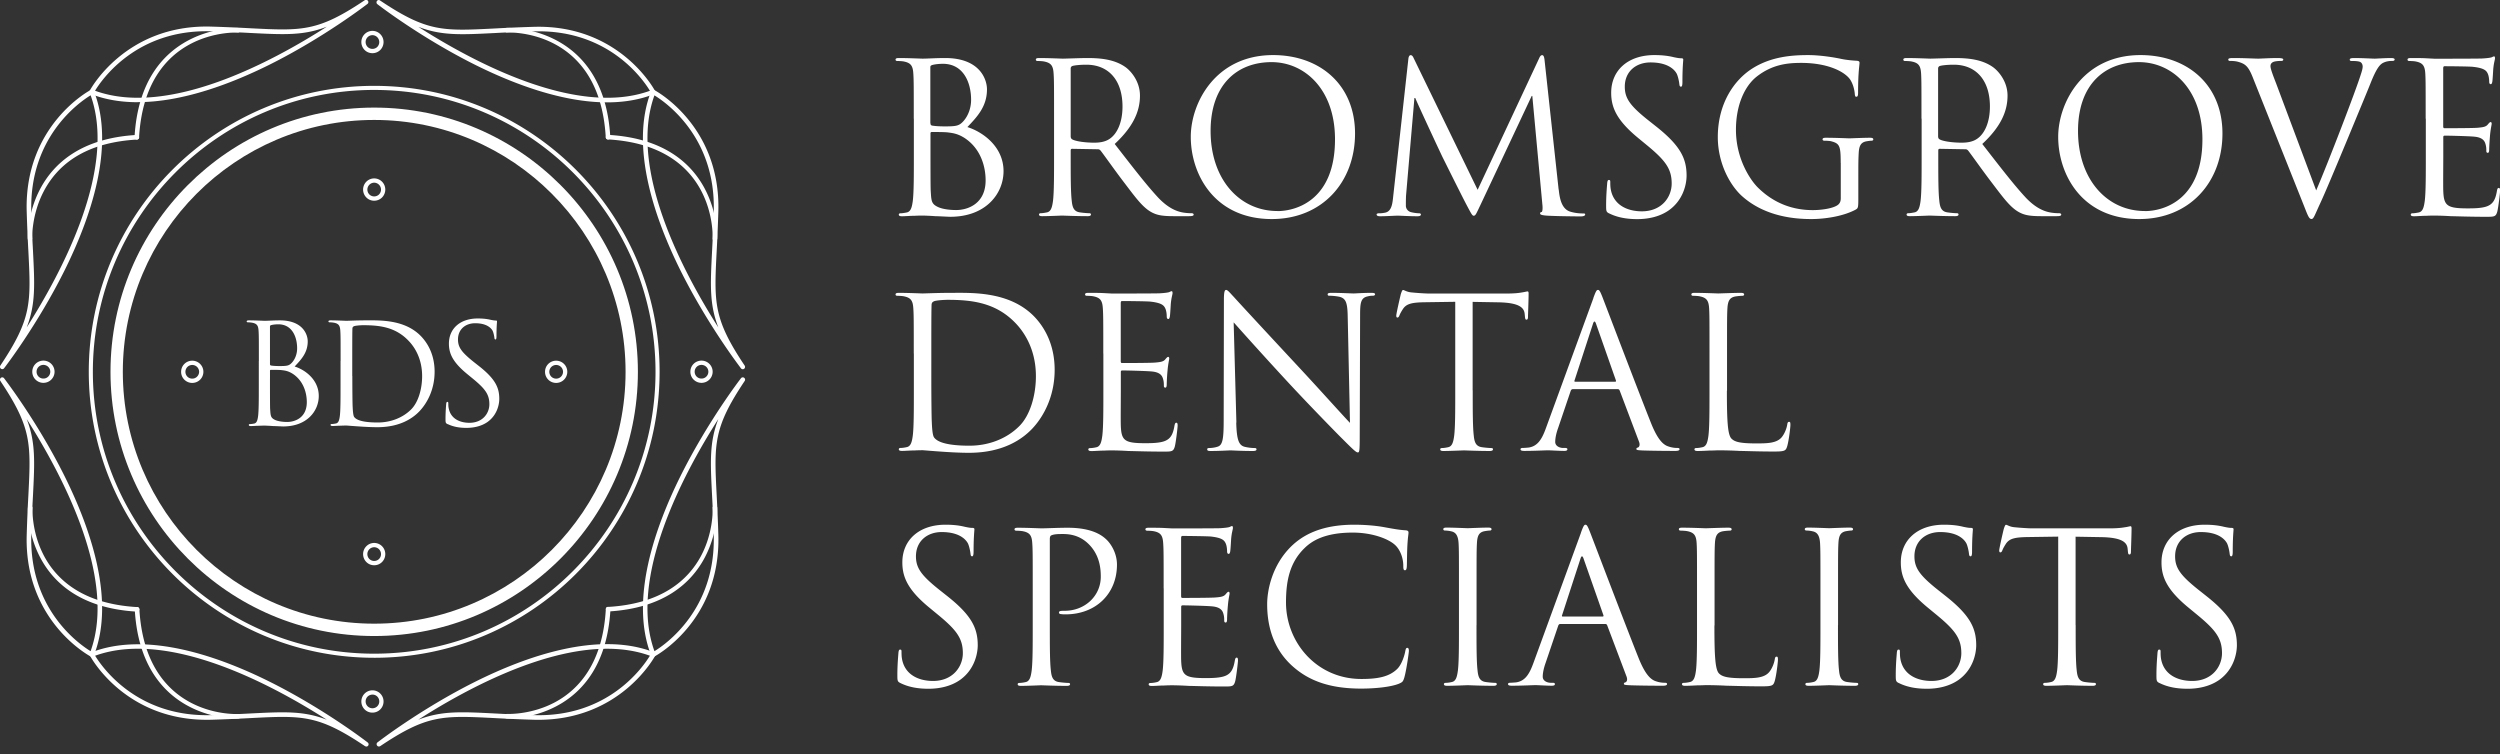 <?xml version="1.0" encoding="UTF-8"?>
<svg xmlns="http://www.w3.org/2000/svg" width="315" height="95" viewBox="0 0 315 95" fill="none">
  <rect x="0" y="0" width="315" height="95" fill="#333333" stroke="none"/>
  <g clip-path="url(#tbrnwmc2fa)" fill="#fff">
    <path d="M46.929 4.43a.859.859 0 0 0-.61.258.871.871 0 0 0 0 1.222.867.867 0 0 0 1.22 0 .871.871 0 0 0-.61-1.48zm0 2.272c-.363 0-.725-.134-.991-.41a1.414 1.414 0 0 1 0-1.986 1.39 1.39 0 0 1 1.982 0 1.414 1.414 0 0 1 0 1.986c-.277.276-.63.41-.991.41zM46.929 87.52a.89.89 0 0 0-.61.248.871.871 0 0 0 0 1.222.867.867 0 0 0 1.22 0 .871.871 0 0 0 0-1.222.848.848 0 0 0-.61-.249zm0 2.272c-.363 0-.725-.134-.991-.411a1.414 1.414 0 0 1 0-1.986 1.39 1.39 0 0 1 1.982 0 1.414 1.414 0 0 1 0 1.986c-.277.277-.63.41-.991.41zM89.255 46.839a.867.867 0 0 0-1.477-.611.871.871 0 0 0 0 1.222.867.867 0 0 0 1.477-.611zm-2.268 0c0-.363.134-.716.41-.993a1.407 1.407 0 0 1 1.982 0 1.396 1.396 0 0 1 0 1.986 1.407 1.407 0 0 1-1.982 0 1.388 1.388 0 0 1-.41-.993zM6.336 46.839a.867.867 0 0 0-1.477-.611.871.871 0 0 0 0 1.222.867.867 0 0 0 1.477-.611zm-2.268 0c0-.363.134-.716.41-.993a1.407 1.407 0 0 1 1.982 0 1.396 1.396 0 0 1 0 1.986 1.407 1.407 0 0 1-1.982 0 1.388 1.388 0 0 1-.41-.993zM47.148 14.588c-17.752 0-32.198 14.474-32.198 32.26 0 17.787 14.446 32.26 32.198 32.26 17.752 0 32.197-14.473 32.197-32.26 0-17.786-14.445-32.26-32.197-32.26zm0 65.026c-18.038 0-32.713-14.703-32.713-32.775 0-18.073 14.684-32.766 32.713-32.766 18.028 0 32.712 14.702 32.712 32.766 0 18.063-14.675 32.775-32.712 32.775z"></path>
    <path d="M47.148 15.113c-17.466 0-31.673 14.235-31.673 31.735s14.207 31.735 31.673 31.735c17.467 0 31.674-14.235 31.674-31.735S64.615 15.113 47.148 15.113zm0 65.026c-18.323 0-33.226-14.932-33.226-33.29 0-18.36 14.912-33.292 33.227-33.292 18.314 0 33.226 14.932 33.226 33.291 0 18.36-14.903 33.291-33.227 33.291z"></path>
    <path d="M47.148 11.332c-19.544 0-35.447 15.935-35.447 35.516 0 19.582 15.904 35.516 35.447 35.516 19.543 0 35.447-15.934 35.447-35.516 0-19.581-15.894-35.515-35.447-35.515zm0 71.547c-19.83 0-35.962-16.163-35.962-36.03 0-19.869 16.133-36.032 35.962-36.032 19.83 0 35.961 16.163 35.961 36.031S66.977 82.88 47.148 82.88zM11.415 12.01c-1.42.87-7.727 5.251-7.47 14.608.057 1.919.133 3.542.21 4.964.219 4.335.342 6.75-.791 9.672C7.794 34.303 14.76 21.243 11.415 12M.285 46.514a.307.307 0 0 1-.17-.057.29.29 0 0 1-.067-.401c3.954-5.92 3.859-7.896 3.525-14.445a207.813 207.813 0 0 1-.21-4.974C3.06 15.762 11.35 11.37 11.435 11.332a.296.296 0 0 1 .239-.009.272.272 0 0 1 .162.162c2.744 7.008-.496 16.135-3.688 22.56C4.697 40.977.562 46.342.515 46.4a.284.284 0 0 1-.23.115z"></path>
    <path d="M11.988 11.438c9.223 3.35 22.258-3.628 29.195-8.077-2.915 1.136-5.336 1.012-9.662.792-1.42-.076-3.04-.153-4.955-.21-9.347-.267-13.721 6.063-14.588 7.485m5.384 1.451c-2.059 0-4.06-.305-5.908-1.03a.288.288 0 0 1-.162-.173.298.298 0 0 1 .01-.238c.037-.086 4.459-8.373 15.274-8.087 1.925.057 3.545.134 4.964.21 6.537.334 8.51.43 14.417-3.532a.297.297 0 0 1 .4.066.289.289 0 0 1-.057.401c-.057.039-5.412 4.192-12.33 7.648-4.716 2.348-10.9 4.726-16.618 4.726M3.783 30.36a.285.285 0 0 1-.286-.277c0-.124-.39-12.277 13.731-13.08.143-.018.295.115.305.277a.296.296 0 0 1-.276.306c-5.699.325-9.653 2.52-11.75 6.53-1.562 2.989-1.448 5.91-1.448 5.939a.296.296 0 0 1-.276.305z"></path>
    <path d="M17.247 17.586h-.02c-.162 0-.276-.143-.276-.306.8-14.158 12.921-13.767 13.055-13.757.162 0 .285.143.276.305 0 .163-.153.277-.305.277-.477-.028-11.682-.353-12.454 13.214 0 .152-.133.267-.286.267M90.513 52.796c-4.44 6.95-11.396 20.011-8.052 29.253 1.42-.87 7.728-5.251 7.47-14.617a204.474 204.474 0 0 0-.209-4.965c-.22-4.334-.343-6.75.79-9.67zm-8.204 29.96s-.067 0-.105-.02a.272.272 0 0 1-.162-.162c-2.735-7.008.495-16.135 3.688-22.56 3.449-6.931 7.584-12.297 7.632-12.354a.286.286 0 0 1 .4-.058.29.29 0 0 1 .067.401c-3.954 5.92-3.86 7.896-3.526 14.445.076 1.432.153 3.055.21 4.974.305 10.875-7.985 15.266-8.07 15.305a.304.304 0 0 1-.134.028z"></path>
    <path d="M76.496 81.743c-8.404 0-18.142 5.318-23.802 8.946 2.915-1.136 5.335-1.012 9.652-.792 1.42.076 3.04.152 4.955.21 9.348.276 13.721-6.063 14.588-7.486-1.686-.61-3.506-.878-5.383-.878M47.748 94.06a.274.274 0 0 1-.238-.124.289.289 0 0 1 .057-.401c.057-.038 5.412-4.191 12.33-7.647 6.413-3.199 15.532-6.435 22.517-3.695a.289.289 0 0 1 .162.172.344.344 0 0 1-.01.238c-.048.086-4.44 8.364-15.275 8.087a202.408 202.408 0 0 1-4.964-.21c-6.537-.334-8.51-.43-14.417 3.532a.32.32 0 0 1-.162.048zM76.62 77.046a.283.283 0 0 1-.285-.267.288.288 0 0 1 .266-.306c13.55-.773 13.217-12 13.188-12.478 0-.162.114-.296.276-.306.143-.019.296.115.305.277 0 .124.391 12.278-13.73 13.08h-.02z"></path>
    <path d="M63.995 90.536h-.133a.284.284 0 0 1-.276-.305c0-.163.133-.277.304-.277.477.019 11.683.353 12.445-13.213 0-.163.152-.296.305-.268.162 0 .286.143.276.306-.753 13.337-11.568 13.757-12.911 13.757M52.694 3.37C59.63 7.81 72.666 14.79 81.89 11.438c-.867-1.433-5.222-7.753-14.589-7.485-1.915.057-3.525.133-4.955.21-4.316.22-6.736.343-9.662-.793m23.813 9.528c-5.718 0-11.902-2.377-16.619-4.726-6.917-3.456-12.273-7.6-12.33-7.647-.124-.095-.143-.267-.057-.4.095-.125.267-.163.39-.068C53.79 4.02 55.772 3.924 62.3 3.59c1.429-.077 3.04-.153 4.964-.21 10.825-.306 15.237 8 15.275 8.086.038.077.047.153.01.23a.317.317 0 0 1-.163.171c-1.848.726-3.85 1.031-5.908 1.031"></path>
    <path d="M82.461 12.01c-3.344 9.242 3.621 22.303 8.052 29.253-1.134-2.921-1.01-5.346-.79-9.671.075-1.432.152-3.046.209-4.965.257-9.366-6.05-13.738-7.47-14.607M93.59 46.524a.284.284 0 0 1-.229-.115c-.038-.057-4.183-5.423-7.632-12.354-3.193-6.425-6.432-15.562-3.688-22.56a.3.3 0 0 1 .162-.162.296.296 0 0 1 .238.01c.086.047 8.376 4.429 8.071 15.303a203.368 203.368 0 0 1-.21 4.974c-.333 6.55-.428 8.526 3.526 14.445a.299.299 0 0 1-.067.401.266.266 0 0 1-.171.058zM76.611 17.576a.283.283 0 0 1-.286-.267C75.553 3.733 64.357 4.077 63.871 4.096a.302.302 0 0 1-.305-.277c0-.162.115-.296.277-.306.114 0 12.254-.391 13.054 13.758a.296.296 0 0 1-.276.305h-.02"></path>
    <path d="M90.075 30.35h-.01a.284.284 0 0 1-.276-.305c.02-.477.362-11.705-13.188-12.478a.282.282 0 0 1-.266-.306c0-.162.152-.296.305-.267 14.13.802 13.74 12.956 13.73 13.08a.285.285 0 0 1-.285.277M35.561 89.753c2.087 0 3.755.21 5.622.936-6.937-4.44-19.972-11.418-29.196-8.067.867 1.422 5.231 7.733 14.589 7.485 1.915-.058 3.535-.134 4.955-.21 1.553-.077 2.858-.144 4.04-.144m10.577 4.306a.321.321 0 0 1-.162-.048c-5.908-3.962-7.88-3.866-14.417-3.532-1.43.076-3.05.153-4.965.21-10.834.277-15.236-8-15.274-8.086a.276.276 0 0 1-.01-.23.272.272 0 0 1 .162-.162c6.994-2.74 16.104.496 22.517 3.695 6.917 3.456 12.273 7.6 12.33 7.647a.288.288 0 0 1 .057.401.289.289 0 0 1-.238.115"></path>
    <path d="M3.363 52.796c1.134 2.922 1.01 5.346.791 9.671a204.663 204.663 0 0 0-.21 4.965c-.257 9.366 6.051 13.748 7.471 14.617 3.345-9.242-3.62-22.303-8.052-29.253zm8.205 29.96s-.096-.01-.134-.03c-.086-.047-8.376-4.43-8.07-15.304.057-1.928.133-3.551.209-4.974.333-6.55.429-8.525-3.526-14.445a.298.298 0 0 1 .067-.4.287.287 0 0 1 .4.057c.038.057 4.183 5.423 7.633 12.354 3.192 6.425 6.432 15.562 3.687 22.56a.3.3 0 0 1-.162.162.34.34 0 0 1-.104.02zM29.891 90.555c-1.343 0-12.158-.42-12.911-13.767a.29.29 0 0 1 .276-.305c.134-.02.296.114.305.267.772 13.576 11.968 13.242 12.445 13.213a.295.295 0 0 1 .305.277.296.296 0 0 1-.277.306h-.133"></path>
    <path d="M17.266 77.065h-.019c-14.13-.802-13.74-12.956-13.73-13.08 0-.162.152-.305.304-.276.162 0 .286.143.277.305-.02.477-.363 11.705 13.187 12.478.162.01.277.143.277.306 0 .153-.134.267-.286.267M70.942 46.848a.867.867 0 0 0-1.477-.611.871.871 0 0 0 0 1.222.867.867 0 0 0 1.477-.61zm-2.268 0c0-.363.133-.716.41-.993a1.407 1.407 0 0 1 1.981 0 1.397 1.397 0 0 1 0 1.986 1.407 1.407 0 0 1-1.981 0 1.388 1.388 0 0 1-.41-.993zM25.09 46.848a.867.867 0 0 0-1.477-.611.871.871 0 0 0 0 1.222.867.867 0 0 0 1.476-.61zm-2.269 0c0-.363.134-.716.41-.993a1.407 1.407 0 0 1 1.982 0 1.397 1.397 0 0 1 0 1.986 1.407 1.407 0 0 1-1.982 0 1.388 1.388 0 0 1-.41-.993zM47.148 23.018a.871.871 0 0 0-.61 1.48.867.867 0 0 0 1.22 0 .871.871 0 0 0-.61-1.48zm0 2.273c-.362 0-.724-.134-.99-.411a1.414 1.414 0 0 1 0-1.986 1.39 1.39 0 0 1 1.981 0 1.414 1.414 0 0 1 0 1.986c-.276.277-.629.41-.99.41zM47.148 68.95a.86.86 0 0 0-.61.258.871.871 0 0 0 0 1.222.867.867 0 0 0 1.22 0 .871.871 0 0 0 0-1.222.86.86 0 0 0-.61-.258zm0 2.272c-.362 0-.724-.133-.99-.41a1.414 1.414 0 0 1 0-1.986 1.39 1.39 0 0 1 1.981 0 1.414 1.414 0 0 1 0 1.986c-.276.276-.629.41-.99.41zM115.135 14.95c0-4.114 0-4.85-.057-5.69-.057-.897-.267-1.317-1.134-1.498-.209-.057-.657-.076-.896-.076-.104 0-.209-.058-.209-.163 0-.162.133-.21.419-.21 1.182 0 2.84.077 2.973.077.629 0 1.658-.077 2.868-.077 4.317 0 5.26 2.635 5.26 3.953 0 2.157-1.239 3.456-2.468 4.745 1.944.61 4.555 2.472 4.555 5.556 0 2.817-2.211 5.748-6.708 5.748-.286 0-1.134-.058-1.897-.077a29.931 29.931 0 0 0-1.6-.076c-.058 0-.496 0-1.049.029-.524 0-1.133.057-1.524.057-.286 0-.419-.058-.419-.21 0-.077.057-.163.209-.163.238 0 .553-.057.791-.105.524-.105.658-.687.762-1.45.134-1.108.134-3.19.134-5.72v-4.64l-.01-.01zm2.106.583c0 .182.057.239.181.287.162.028.629.105 1.601.105 1.477 0 1.839-.058 2.392-.688.552-.63.943-1.585.943-2.663 0-2.187-.972-4.535-3.554-4.535-.286 0-.839.028-1.267.133-.239.058-.315.134-.315.287v7.065l.019.01zm0 2.798c0 2.033 0 5.298.029 5.69.076 1.289.076 1.661.895 2.052.715.344 1.839.392 2.316.392 1.42 0 3.707-.764 3.707-3.743 0-1.585-.525-3.876-2.554-5.27-.896-.601-1.553-.687-2.182-.764-.343-.057-1.658-.057-2.049-.057-.105 0-.162.058-.162.182v1.518zM132.811 14.95c0-4.114 0-4.85-.057-5.69-.057-.897-.267-1.317-1.134-1.498-.21-.057-.658-.076-.896-.076-.105 0-.209-.058-.209-.163 0-.162.133-.21.419-.21 1.181 0 2.839.077 2.973.077.286 0 2.287-.077 3.106-.077 1.658 0 3.421.162 4.812 1.155.658.478 1.811 1.767 1.811 3.58 0 1.948-.82 3.896-3.183 6.092 2.154 2.768 3.945 5.107 5.47 6.75 1.419 1.498 2.553 1.794 3.211 1.9.495.076.867.076 1.029.076.133 0 .238.076.238.162 0 .163-.162.21-.629.21h-1.867c-1.477 0-2.135-.133-2.811-.496-1.134-.611-2.049-1.9-3.555-3.876-1.105-1.452-2.344-3.218-2.868-3.896-.105-.105-.181-.162-.343-.162l-3.24-.057c-.133 0-.181.076-.181.21v.63c0 2.53 0 4.611.134 5.719.076.763.238 1.346 1.029 1.45.372.058.943.106 1.181.106.162 0 .21.076.21.162 0 .134-.133.21-.419.21-1.449 0-3.107-.076-3.24-.076-.029 0-1.687.076-2.468.076-.286 0-.419-.057-.419-.21 0-.076.057-.162.209-.162.239 0 .553-.057.791-.105.524-.105.658-.688.763-1.451.133-1.108.133-3.19.133-5.72v-4.64zm2.106 2.292c0 .134.057.239.181.315.391.239 1.601.42 2.763.42.629 0 1.372-.076 1.973-.496.924-.63 1.601-2.053 1.601-4.058 0-3.293-1.735-5.27-4.555-5.27-.791 0-1.496.077-1.763.163a.323.323 0 0 0-.21.315v8.62l.01-.009zM160.397 6.94c5.917 0 10.338 3.743 10.338 9.882 0 6.139-4.154 10.779-10.491 10.779-7.203 0-10.205-5.614-10.205-10.359 0-4.267 3.106-10.301 10.367-10.301h-.009zm.552 19.659c2.364 0 7.261-1.375 7.261-9.042 0-6.32-3.84-9.728-7.994-9.728-4.393 0-7.68 2.902-7.68 8.669 0 6.138 3.678 10.091 8.413 10.091v.01zM196.396 23.858c.105.946.286 2.425 1.42 2.798.762.239 1.448.239 1.706.239.133 0 .209.028.209.133 0 .162-.238.239-.552.239-.582 0-3.421-.029-4.393-.105-.6-.057-.734-.134-.734-.267 0-.105.057-.163.181-.182.124-.019.162-.477.105-.945l-1.267-13.681h-.076l-6.442 13.7c-.553 1.155-.629 1.394-.867 1.394-.181 0-.314-.267-.819-1.213-.687-1.288-2.945-5.852-3.078-6.11-.238-.477-3.183-6.797-3.469-7.514h-.104l-1.049 12.23c-.028.42-.028.898-.028 1.347 0 .391.286.735.686.82.448.106.838.134 1 .134.105 0 .21.058.21.134 0 .181-.162.239-.476.239-.972 0-2.24-.077-2.449-.077-.239 0-1.496.077-2.211.077-.267 0-.448-.058-.448-.239 0-.076.134-.134.267-.134.21 0 .391 0 .791-.076.867-.162.943-1.184 1.048-2.186l1.896-17.185c.029-.287.134-.478.286-.478.153 0 .267.105.391.392l8.052 16.574 7.737-16.546c.105-.238.209-.42.391-.42.181 0 .266.21.314.716l1.763 16.212.009-.02zM202.762 26.895c-.372-.182-.391-.287-.391-1.003 0-1.317.105-2.368.133-2.797.029-.287.077-.42.21-.42.162 0 .181.076.181.286 0 .239 0 .602.076.974.391 1.948 2.135 2.692 3.898 2.692 2.525 0 3.763-1.814 3.763-3.504 0-1.814-.762-2.873-3.02-4.745l-1.182-.973c-2.792-2.292-3.42-3.924-3.42-5.72 0-2.816 2.105-4.744 5.44-4.744 1.029 0 1.792.105 2.449.267.496.105.715.134.925.134.209 0 .266.057.266.181s-.104 1.003-.104 2.797c0 .42-.048.602-.181.602-.162 0-.182-.134-.21-.344-.029-.315-.181-1.03-.343-1.317-.162-.287-.867-1.394-3.288-1.394-1.82 0-3.239 1.136-3.239 3.055 0 1.499.686 2.454 3.211 4.43l.734.582c3.106 2.454 3.84 4.086 3.84 6.196 0 1.08-.42 3.084-2.24 4.373-1.134.793-2.553 1.107-3.973 1.107-1.239 0-2.449-.18-3.526-.715h-.009zM231.928 20.517c0-2.139-.133-2.425-1.181-2.712-.21-.057-.658-.076-.896-.076-.105 0-.209-.057-.209-.162 0-.162.133-.21.419-.21 1.181 0 2.839.076 2.973.076.133 0 1.791-.076 2.582-.076.286 0 .419.057.419.21 0 .105-.104.162-.209.162-.181 0-.343.029-.658.076-.714.134-.924.583-.972 1.5-.047.84-.047 1.632-.047 2.74v2.95c0 1.183-.029 1.24-.343 1.422-1.687.898-4.05 1.184-5.575 1.184-2.001 0-5.736-.267-8.652-2.816-1.601-1.394-3.135-4.22-3.135-7.514 0-4.22 2.049-7.199 4.393-8.669 2.363-1.48 4.974-1.661 6.994-1.661 1.658 0 3.526.344 4.021.449.553.133 1.477.238 2.135.267.266.029.314.134.314.239 0 .372-.181 1.107-.181 3.742 0 .42-.048.554-.238.554-.134 0-.162-.162-.181-.392-.029-.372-.162-1.107-.553-1.737-.657-1.003-2.792-2.139-6.184-2.139-1.658 0-3.63.162-5.631 1.738-1.525 1.212-2.602 3.609-2.602 6.692 0 3.714 1.868 6.407 2.792 7.304 2.077 2.034 4.469 2.816 6.889 2.816.944 0 2.316-.162 3.002-.553.343-.182.524-.478.524-.926v-4.478h-.01zM242.105 14.95c0-4.114 0-4.85-.047-5.69-.058-.897-.267-1.317-1.134-1.498-.21-.057-.658-.076-.896-.076-.105 0-.21-.058-.21-.163 0-.162.134-.21.42-.21 1.181 0 2.839.077 2.973.077.285 0 2.286-.077 3.106-.077 1.658 0 3.421.162 4.812 1.155.657.478 1.82 1.767 1.82 3.58 0 1.948-.82 3.896-3.183 6.092 2.154 2.768 3.945 5.107 5.47 6.75 1.42 1.498 2.554 1.794 3.211 1.9.495.076.867.076 1.029.076.133 0 .238.076.238.162 0 .163-.162.21-.629.21h-1.867c-1.477 0-2.135-.133-2.811-.496-1.134-.611-2.049-1.9-3.554-3.876-1.106-1.452-2.344-3.218-2.869-3.896-.104-.105-.181-.162-.343-.162l-3.239-.057c-.134 0-.181.076-.181.21v.63c0 2.53 0 4.611.133 5.719.076.763.238 1.346 1.029 1.45.372.058.943.106 1.182.106.162 0 .209.076.209.162 0 .134-.133.21-.419.21-1.448 0-3.106-.076-3.24-.076-.028 0-1.686.076-2.468.076-.285 0-.419-.057-.419-.21 0-.076.057-.162.21-.162.238 0 .552-.057.791-.105.524-.105.657-.688.762-1.451.133-1.108.133-3.19.133-5.72v-4.64h-.019zm2.106 2.292c0 .134.048.239.181.315.391.239 1.601.42 2.763.42.629 0 1.373-.076 1.973-.496.924-.63 1.601-2.053 1.601-4.058 0-3.293-1.734-5.27-4.555-5.27-.791 0-1.496.077-1.763.163a.322.322 0 0 0-.209.315v8.62l.009-.009zM269.691 6.94c5.917 0 10.338 3.743 10.338 9.882 0 6.139-4.154 10.779-10.491 10.779-7.203 0-10.205-5.614-10.205-10.359 0-4.267 3.106-10.301 10.367-10.301h-.009zm.552 19.659c2.363 0 7.261-1.375 7.261-9.042 0-6.32-3.84-9.728-7.994-9.728-4.393 0-7.68 2.902-7.68 8.669 0 6.138 3.678 10.091 8.413 10.091v.01zM291.827 24.02c1.524-3.532 5.05-12.726 5.631-14.626.133-.391.238-.763.238-1.002 0-.21-.076-.477-.343-.601-.314-.106-.714-.105-1-.105-.162 0-.286-.03-.286-.163 0-.162.162-.21.581-.21 1.048 0 2.258.077 2.582.077.162 0 1.287-.077 2.049-.077.286 0 .448.057.448.182 0 .124-.105.181-.315.181-.181 0-.762 0-1.267.315-.343.239-.734.687-1.448 2.473-.286.735-1.601 3.895-2.945 7.141-1.6 3.848-2.792 6.693-3.392 7.982-.734 1.584-.838 2.004-1.105 2.004-.315 0-.448-.372-.944-1.632L283.87 9.805c-.581-1.48-.972-1.766-1.896-2.024-.391-.105-.839-.105-1.001-.105-.162 0-.209-.076-.209-.181 0-.163.266-.182.686-.182 1.267 0 2.763.077 3.078.077.266 0 1.448-.077 2.448-.077.477 0 .715.057.715.182 0 .124-.076.181-.267.181-.286 0-.762.029-1 .134-.286.133-.343.343-.343.525 0 .343.314 1.155.714 2.186l5.051 13.49-.019.01zM305.634 14.95c0-4.114 0-4.85-.048-5.69-.057-.897-.267-1.317-1.134-1.498-.21-.057-.657-.076-.896-.076-.105 0-.209-.058-.209-.163 0-.162.133-.21.419-.21.61 0 1.315 0 1.896.029l1.077.057c.181 0 5.422 0 6.022-.029.496-.028.924-.076 1.134-.133.133-.029.238-.134.372-.134.076 0 .104.105.104.239 0 .181-.133.496-.209 1.24-.029.268-.076 1.423-.134 1.738-.028.134-.076.287-.181.287-.162 0-.209-.134-.209-.344 0-.181-.029-.63-.162-.945-.181-.42-.448-.735-1.868-.897-.448-.058-3.316-.077-3.602-.077-.105 0-.162.077-.162.268v7.275c0 .181.029.267.162.267.343 0 3.573 0 4.183-.057.629-.058 1.001-.105 1.239-.373.181-.21.286-.343.391-.343.076 0 .133.057.133.21 0 .152-.133.601-.209 1.48a34.372 34.372 0 0 0-.105 1.69c0 .21 0 .496-.181.496-.134 0-.181-.105-.181-.239 0-.267 0-.525-.105-.869-.105-.372-.343-.82-1.372-.926-.715-.076-3.316-.133-3.764-.133-.134 0-.181.076-.181.18v2.32c0 .898-.029 3.953 0 4.507.076 1.814.476 2.158 3.049 2.158.686 0 1.839 0 2.525-.287.686-.286 1.001-.82 1.182-1.9.047-.286.104-.39.238-.39.162 0 .162.21.162.39 0 .21-.21 2.005-.343 2.56-.181.687-.391.687-1.42.687-1.972 0-3.421-.058-4.45-.077a39.564 39.564 0 0 0-2.049-.076c-.047 0-.495 0-1.048.028-.524 0-1.134.058-1.524.058-.286 0-.42-.058-.42-.21 0-.077.058-.163.21-.163.238 0 .553-.057.791-.105.524-.105.657-.687.762-1.45.134-1.108.134-3.19.134-5.72v-4.64l-.019-.01zM115.135 44.538c0-4.115 0-4.85-.057-5.69-.057-.898-.267-1.318-1.134-1.5-.209-.057-.657-.076-.896-.076-.104 0-.209-.057-.209-.162 0-.162.133-.21.419-.21 1.182 0 2.84.076 2.973.076.315 0 1.973-.076 3.554-.076 2.602 0 7.414-.239 10.549 3.007 1.315 1.375 2.553 3.561 2.553 6.693 0 3.322-1.372 5.881-2.839 7.428-1.134 1.184-3.497 3.026-7.966 3.026-1.134 0-2.525-.076-3.659-.162-1.153-.077-2.049-.163-2.182-.163-.058 0-.496 0-1.049.03-.524 0-1.133.056-1.524.056-.286 0-.419-.057-.419-.21 0-.076.057-.162.209-.162.238 0 .553-.048.791-.105.524-.105.658-.687.762-1.451.134-1.108.134-3.189.134-5.719v-4.64l-.01.01zm2.211 2.845c0 2.797.029 5.222.057 5.719.029.658.076 1.709.286 2.005.343.496 1.372 1.05 4.469 1.05 2.449 0 4.707-.898 6.26-2.454 1.372-1.346 2.106-3.876 2.106-6.301 0-3.351-1.448-5.509-2.525-6.645-2.468-2.606-5.469-2.979-8.604-2.979-.524 0-1.496.077-1.706.182-.238.105-.314.238-.314.525-.029.897-.029 3.58-.029 5.614V47.383zM139.014 44.538c0-4.115 0-4.85-.057-5.69-.057-.898-.267-1.318-1.134-1.5-.21-.057-.657-.076-.896-.076-.104 0-.209-.057-.209-.162 0-.162.133-.21.419-.21.6 0 1.315 0 1.896.029l1.077.057c.181 0 5.422 0 6.022-.029.496-.028.924-.076 1.134-.133.133-.03.238-.134.372-.134.076 0 .104.105.104.239 0 .181-.133.496-.209 1.24-.029.268-.076 1.423-.134 1.738-.028.134-.076.287-.181.287-.162 0-.209-.134-.209-.344 0-.181-.029-.63-.162-.945-.181-.42-.448-.735-1.868-.898-.448-.057-3.316-.076-3.602-.076-.105 0-.162.076-.162.267v7.275c0 .182.029.268.162.268.343 0 3.574 0 4.183-.058.629-.057 1.001-.105 1.239-.372.181-.21.286-.344.391-.344.076 0 .133.058.133.21 0 .153-.133.602-.209 1.48a25.143 25.143 0 0 0-.105 1.69c0 .21 0 .496-.181.496-.134 0-.181-.105-.181-.238 0-.267 0-.525-.105-.869-.105-.372-.343-.821-1.372-.926-.715-.076-3.316-.134-3.764-.134-.134 0-.181.077-.181.182v2.32c0 .897-.029 3.952 0 4.506.076 1.824.476 2.158 3.049 2.158.686 0 1.839 0 2.525-.287.686-.286 1.001-.82 1.182-1.9.057-.286.105-.391.238-.391.162 0 .162.21.162.391 0 .21-.21 2.005-.343 2.559-.181.687-.391.687-1.42.687-1.972 0-3.421-.057-4.45-.076a39.574 39.574 0 0 0-2.048-.076c-.058 0-.496 0-1.049.028-.524 0-1.134.057-1.524.057-.286 0-.419-.057-.419-.21 0-.076.057-.162.209-.162.238 0 .553-.048.791-.105.524-.105.658-.687.762-1.451.134-1.108.134-3.189.134-5.719v-4.64l-.01-.01zM155.765 53.235c.058 2.158.315 2.845 1.03 3.055a5.66 5.66 0 0 0 1.315.163c.133 0 .209.057.209.162 0 .162-.162.21-.476.21-1.496 0-2.554-.076-2.792-.076s-1.344.076-2.525.076c-.267 0-.42-.029-.42-.21 0-.105.077-.162.21-.162.21 0 .686-.029 1.077-.163.657-.181.791-.945.791-3.341l.028-15.104c0-1.031.077-1.317.286-1.317.21 0 .658.582.924.84.391.448 4.317 4.688 8.367 9.041 2.601 2.797 5.469 6.005 6.308 6.874l-.286-13.385c-.029-1.71-.21-2.292-1.029-2.502a7.089 7.089 0 0 0-1.287-.133c-.181 0-.209-.077-.209-.182 0-.162.209-.181.524-.181 1.181 0 2.449.076 2.734.076.286 0 1.153-.076 2.24-.076.286 0 .476.029.476.181 0 .105-.105.182-.286.182-.133 0-.314 0-.629.076-.867.181-.972.764-.972 2.349l-.047 15.447c0 1.738-.057 1.871-.238 1.871-.21 0-.524-.286-1.925-1.69-.286-.267-4.078-4.133-6.861-7.14a561.022 561.022 0 0 1-6.861-7.562l.344 12.621h-.02zM185.562 49.178c0 2.53 0 4.611.134 5.719.076.763.238 1.346 1.029 1.45.371.058.943.106 1.181.106.162 0 .21.076.21.162 0 .134-.133.21-.419.21-1.449 0-3.107-.076-3.231-.076-.123 0-1.791.076-2.582.076-.286 0-.419-.057-.419-.21 0-.076.057-.162.21-.162.238 0 .552-.048.79-.105.524-.105.658-.688.763-1.451.133-1.108.133-3.19.133-5.72v-11.15l-3.897.057c-1.63.028-2.258.21-2.687.84-.286.449-.372.63-.448.821-.076.21-.162.267-.267.267-.076 0-.133-.076-.133-.238 0-.268.524-2.53.581-2.74.057-.163.162-.497.267-.497.181 0 .448.267 1.153.315.762.077 1.763.134 2.077.134h9.862c.839 0 1.449-.057 1.868-.134.391-.057.629-.133.734-.133.133 0 .133.162.133.315 0 .792-.076 2.606-.076 2.902 0 .239-.077.344-.181.344-.134 0-.181-.077-.21-.449l-.029-.287c-.076-.792-.714-1.393-3.239-1.45l-3.316-.058v11.151l.009-.01zM200.76 37.559c.315-.87.419-1.031.581-1.031.162 0 .267.133.582.945.39 1.002 4.526 11.886 6.127 15.886.943 2.349 1.705 2.769 2.258 2.922a3.34 3.34 0 0 0 1.048.162c.162 0 .267.029.267.162 0 .163-.238.21-.524.21-.391 0-2.316 0-4.126-.057-.496-.029-.791-.029-.791-.181 0-.105.076-.163.181-.182.162-.057.314-.286.162-.716l-2.449-6.482c-.057-.105-.105-.163-.238-.163h-5.66c-.134 0-.21.077-.267.21l-1.582 4.67c-.238.658-.371 1.288-.371 1.765 0 .525.552.764 1 .764h.267c.181 0 .267.057.267.162 0 .163-.162.21-.391.21-.629 0-1.763-.076-2.049-.076-.285 0-1.734.076-2.973.076-.343 0-.495-.057-.495-.21 0-.105.105-.162.238-.162.181 0 .553-.029.763-.048 1.21-.162 1.734-1.155 2.21-2.472l5.975-16.364h-.01zm2.735 10.54c.133 0 .133-.076.105-.182l-2.497-7.112c-.133-.392-.267-.392-.391 0l-2.315 7.112c-.057.134 0 .182.076.182h5.022zM217.588 49.235c0 3.876.105 5.556.581 6.034.419.42 1.105.601 3.154.601 1.391 0 2.554-.028 3.183-.792.343-.42.61-1.079.686-1.585.028-.21.076-.344.238-.344.133 0 .162.105.162.392 0 .286-.181 1.871-.391 2.635-.181.61-.266.716-1.658.716-1.896 0-3.258-.058-4.364-.077a50.31 50.31 0 0 0-2.687-.076c-.105 0-.553.029-1.077.029-.524.028-1.105.057-1.496.057-.286 0-.419-.057-.419-.21 0-.076.057-.162.21-.162.238 0 .552-.048.791-.105.524-.105.657-.688.762-1.452.133-1.107.133-3.188.133-5.718v-4.64c0-4.115 0-4.85-.047-5.69-.058-.898-.267-1.318-1.134-1.5-.21-.057-.658-.076-.896-.076-.105 0-.21-.057-.21-.162 0-.162.134-.21.42-.21 1.181 0 2.839.076 2.973.076.133 0 2.048-.076 2.839-.076.286 0 .419.057.419.21 0 .105-.104.162-.209.162-.181 0-.553.029-.867.077-.763.133-.972.582-1.029 1.499-.048.84-.048 1.584-.048 5.69v4.687l-.019.01zM113.458 86.068c-.372-.181-.391-.286-.391-1.002 0-1.318.105-2.368.134-2.798.028-.286.076-.42.209-.42.162 0 .181.077.181.287 0 .238 0 .601.077.974.39 1.947 2.134 2.692 3.887 2.692 2.526 0 3.764-1.824 3.764-3.504 0-1.814-.762-2.874-3.02-4.745l-1.182-.974c-2.792-2.291-3.421-3.924-3.421-5.719 0-2.816 2.106-4.745 5.441-4.745 1.029 0 1.792.105 2.449.268.496.105.715.133.924.133.21 0 .267.058.267.182s-.105 1.002-.105 2.797c0 .42-.057.602-.181.602-.162 0-.181-.134-.209-.344-.029-.315-.181-1.031-.343-1.318-.162-.286-.868-1.394-3.288-1.394-1.81 0-3.24 1.137-3.24 3.056 0 1.498.687 2.453 3.212 4.43l.733.582c3.107 2.453 3.84 4.086 3.84 6.196 0 1.079-.419 3.084-2.239 4.373-1.134.792-2.554 1.107-3.973 1.107-1.239 0-2.449-.181-3.526-.716zM130.124 74.134c0-4.115 0-4.85-.058-5.69-.057-.898-.266-1.318-1.134-1.499-.209-.048-.657-.076-.895-.076-.105 0-.21-.058-.21-.163 0-.162.134-.21.419-.21 1.182 0 2.764.077 2.973.077.582 0 2.106-.077 3.316-.077 3.288 0 4.469 1.108 4.889 1.5.581.553 1.315 1.737 1.315 3.14 0 3.743-2.735 6.273-6.47 6.273-.134 0-.42 0-.553-.029-.134 0-.286-.057-.286-.181 0-.21.162-.239.715-.239 2.553 0 4.554-1.871 4.554-4.296 0-.869-.076-2.635-1.477-4.058-1.391-1.422-3.001-1.317-3.601-1.317-.448 0-.896.047-1.134.162-.162.048-.21.239-.21.497v10.826c0 2.53 0 4.611.133 5.719.077.764.239 1.346 1.03 1.451.371.057.943.105 1.181.105.162 0 .21.076.21.162 0 .134-.134.21-.42.21-1.448 0-3.106-.076-3.239-.076-.076 0-1.734.076-2.525.076-.286 0-.42-.057-.42-.21 0-.076.058-.162.21-.162.238 0 .553-.048.791-.105.524-.105.657-.687.762-1.451.134-1.108.134-3.189.134-5.719v-4.64zM146.619 74.134c0-4.115 0-4.85-.057-5.69-.058-.898-.267-1.318-1.134-1.499-.21-.048-.658-.076-.896-.076-.105 0-.21-.058-.21-.163 0-.162.134-.21.42-.21.6 0 1.314 0 1.896.029l1.076.057c.182 0 5.422 0 6.023-.028.495-.03.924-.077 1.134-.134.133-.029.238-.134.371-.134.076 0 .105.105.105.239 0 .181-.133.496-.21 1.241-.028.267-.076 1.423-.133 1.738-.029.133-.076.286-.181.286-.162 0-.21-.134-.21-.344 0-.181-.028-.63-.162-.945-.181-.42-.448-.735-1.867-.897-.448-.048-3.316-.077-3.602-.077-.105 0-.162.077-.162.268v7.275c0 .181.028.267.162.267.343 0 3.573 0 4.183-.057.629-.048 1-.105 1.239-.373.181-.21.285-.343.39-.343.077 0 .134.057.134.21s-.134.61-.21 1.48a25.839 25.839 0 0 0-.105 1.69c0 .21 0 .496-.181.496-.133 0-.181-.105-.181-.239 0-.267 0-.525-.105-.869-.104-.372-.343-.82-1.372-.926-.714-.076-3.316-.133-3.764-.133-.133 0-.181.076-.181.181v2.32c0 .897-.028 3.953 0 4.506.077 1.824.477 2.158 3.05 2.158.686 0 1.839 0 2.525-.286.686-.287 1-.822 1.181-1.9.057-.287.105-.392.238-.392.162 0 .162.21.162.392 0 .21-.209 2.005-.343 2.558-.181.688-.39.688-1.419.688-1.973 0-3.421-.058-4.45-.077a39.527 39.527 0 0 0-2.049-.076c-.057 0-.495 0-1.048.029-.524 0-1.134.057-1.525.057-.286 0-.419-.057-.419-.21 0-.077.057-.163.21-.163.238 0 .552-.047.791-.105.524-.105.657-.687.762-1.45.133-1.108.133-3.19.133-5.72v-4.64l-.009-.009zM162.846 83.93c-2.554-2.292-3.183-5.3-3.183-7.8 0-1.767.61-4.85 2.944-7.2 1.582-1.584 3.974-2.816 8.024-2.816 1.048 0 2.525.077 3.811.316 1.001.18 1.839.343 2.687.39.286.03.343.135.343.287 0 .21-.076.525-.133 1.48-.057.869-.057 2.32-.076 2.712-.019.391-.077.553-.239.553-.181 0-.209-.181-.209-.553 0-1.032-.42-2.11-1.106-2.693-.924-.792-2.944-1.499-5.259-1.499-3.497 0-5.127 1.031-6.051 1.929-1.915 1.843-2.363 4.191-2.363 6.874 0 5.031 3.868 9.642 9.49 9.642 1.973 0 3.526-.238 4.574-1.317.553-.582.896-1.738.972-2.215.057-.286.105-.391.267-.391.133 0 .181.181.181.391 0 .181-.315 2.473-.581 3.37-.162.497-.21.554-.686.764-1.049.42-3.05.611-4.736.611-3.945 0-6.604-.974-8.681-2.845l.01.01zM186.039 78.764c0 2.53 0 4.612.133 5.72.076.763.238 1.345 1.029 1.45.372.058.943.105 1.182.105.162 0 .209.077.209.163 0 .133-.133.21-.419.21-1.448 0-3.106-.077-3.24-.077-.133 0-1.791.077-2.582.077-.286 0-.419-.058-.419-.21 0-.077.057-.163.209-.163.239 0 .553-.047.791-.105.524-.105.658-.687.763-1.45.133-1.108.133-3.19.133-5.72v-4.64c0-4.114 0-4.85-.048-5.69-.057-.897-.314-1.346-.895-1.48a3.557 3.557 0 0 0-.82-.104c-.105 0-.21-.058-.21-.163 0-.162.134-.21.42-.21.867 0 2.525.077 2.658.077.134 0 1.792-.077 2.583-.077.285 0 .419.057.419.21 0 .105-.105.163-.21.163-.181 0-.343.028-.657.076-.715.134-.925.582-.972 1.499-.048.84-.048 1.585-.048 5.69v4.64l-.009.01zM199.188 67.145c.314-.868.419-1.03.581-1.03.162 0 .267.133.581.945.391 1.002 4.527 11.886 6.127 15.886.944 2.349 1.706 2.769 2.259 2.922.39.133.791.162 1.048.162.162 0 .267.028.267.162 0 .163-.239.21-.524.21-.391 0-2.316 0-4.126-.057-.496-.029-.791-.029-.791-.181 0-.106.076-.163.181-.182.162-.057.314-.286.162-.716l-2.449-6.482c-.057-.106-.105-.163-.238-.163h-5.66c-.134 0-.21.077-.267.21l-1.582 4.669c-.238.659-.372 1.289-.372 1.766 0 .525.553.764 1.001.764h.267c.181 0 .267.057.267.162 0 .163-.162.21-.391.21-.629 0-1.763-.076-2.049-.076-.286 0-1.734.076-2.973.076-.343 0-.495-.057-.495-.21 0-.105.105-.162.238-.162.181 0 .553-.029.762-.048 1.21-.162 1.734-1.155 2.211-2.473l5.974-16.364h-.009zm2.735 10.54c.133 0 .133-.076.104-.18l-2.496-7.113c-.134-.392-.267-.392-.391 0l-2.315 7.112c-.057.134 0 .182.076.182h5.022zM216.016 78.822c0 3.876.104 5.556.581 6.034.419.42 1.105.601 3.154.601 1.391 0 2.554-.029 3.182-.792.343-.42.61-1.08.687-1.585.028-.21.076-.344.238-.344.133 0 .162.105.162.391 0 .287-.181 1.872-.391 2.636-.181.61-.267.716-1.658.716-1.896 0-3.259-.058-4.364-.077a50.31 50.31 0 0 0-2.687-.076c-.105 0-.553.029-1.077.029-.524.028-1.105.057-1.496.057-.286 0-.419-.058-.419-.21 0-.077.057-.163.209-.163.239 0 .553-.047.791-.105.524-.105.658-.687.763-1.45.133-1.108.133-3.19.133-5.72v-4.64c0-4.114 0-4.85-.048-5.69-.057-.897-.266-1.317-1.134-1.498-.209-.048-.657-.077-.895-.077-.105 0-.21-.057-.21-.162 0-.163.134-.21.419-.21 1.182 0 2.84.076 2.973.076.134 0 2.049-.076 2.84-.076.286 0 .419.057.419.21 0 .105-.105.162-.209.162-.182 0-.553.029-.868.077-.762.133-.972.582-1.029 1.498-.047.84-.047 1.585-.047 5.69v4.688l-.019.01zM231.585 78.764c0 2.53 0 4.612.134 5.72.076.763.238 1.345 1.029 1.45.372.058.943.105 1.182.105.162 0 .209.077.209.163 0 .133-.133.21-.419.21-1.448 0-3.106-.077-3.24-.077-.133 0-1.791.077-2.582.077-.286 0-.419-.058-.419-.21 0-.077.057-.163.209-.163.238 0 .553-.047.791-.105.524-.105.658-.687.762-1.45.134-1.108.134-3.19.134-5.72v-4.64c0-4.114 0-4.85-.048-5.69-.057-.897-.314-1.346-.896-1.48a3.542 3.542 0 0 0-.819-.104c-.105 0-.21-.058-.21-.163 0-.162.134-.21.42-.21.867 0 2.525.077 2.658.077.134 0 1.792-.077 2.582-.077.286 0 .42.057.42.21 0 .105-.105.163-.21.163-.181 0-.343.028-.657.076-.715.134-.925.582-.972 1.499-.048.84-.048 1.585-.048 5.69v4.64l-.01.01zM239.256 86.068c-.372-.181-.391-.286-.391-1.002 0-1.318.105-2.368.134-2.798.028-.286.076-.42.209-.42.162 0 .181.077.181.287 0 .238 0 .601.077.974.39 1.947 2.134 2.692 3.897 2.692 2.525 0 3.764-1.824 3.764-3.504 0-1.814-.763-2.874-3.021-4.745l-1.182-.974c-2.791-2.291-3.42-3.924-3.42-5.719 0-2.816 2.106-4.745 5.441-4.745 1.029 0 1.791.105 2.448.268.496.105.715.133.925.133.209 0 .267.058.267.182s-.105 1.002-.105 2.797c0 .42-.048.602-.181.602-.162 0-.181-.134-.21-.344-.029-.315-.181-1.031-.343-1.318-.162-.286-.867-1.394-3.287-1.394-1.82 0-3.24 1.137-3.24 3.056 0 1.498.686 2.453 3.211 4.43l.734.582c3.106 2.453 3.84 4.086 3.84 6.196 0 1.079-.419 3.084-2.239 4.373-1.134.792-2.554 1.107-3.974 1.107-1.239 0-2.449-.181-3.526-.716h-.009zM261.534 78.764c0 2.53 0 4.612.133 5.72.077.763.239 1.345 1.029 1.45.372.058.944.105 1.182.105.162 0 .21.077.21.163 0 .133-.134.21-.42.21-1.448 0-3.106-.077-3.23-.077-.124 0-1.791.077-2.582.077-.286 0-.419-.058-.419-.21 0-.077.057-.163.209-.163.238 0 .553-.047.791-.105.524-.105.658-.687.762-1.45.134-1.108.134-3.19.134-5.72v-11.15l-3.897.057c-1.63.028-2.259.21-2.688.84-.285.449-.371.63-.447.82-.077.21-.162.268-.267.268-.076 0-.134-.076-.134-.239 0-.267.524-2.53.582-2.74.057-.162.162-.496.266-.496.182 0 .448.267 1.153.315.763.076 1.763.134 2.078.134h9.862c.838 0 1.448-.058 1.868-.134.39-.048.628-.134.733-.134.134 0 .134.163.134.315 0 .793-.077 2.607-.077 2.903 0 .239-.076.344-.181.344-.133 0-.181-.077-.209-.45l-.029-.286c-.076-.792-.714-1.394-3.24-1.45l-3.316-.058v11.151l.01-.01zM272.102 86.068c-.372-.181-.391-.286-.391-1.002 0-1.318.105-2.368.133-2.798.029-.286.077-.42.21-.42.162 0 .181.077.181.287 0 .238 0 .601.076.974.391 1.947 2.135 2.692 3.897 2.692 2.526 0 3.764-1.824 3.764-3.504 0-1.814-.762-2.874-3.02-4.745l-1.182-.974c-2.792-2.291-3.421-3.924-3.421-5.719 0-2.816 2.106-4.745 5.441-4.745 1.029 0 1.792.105 2.449.268.496.105.715.133.924.133.21 0 .267.058.267.182s-.105 1.002-.105 2.797c0 .42-.047.602-.181.602-.162 0-.181-.134-.209-.344-.029-.315-.181-1.031-.343-1.318-.162-.286-.867-1.394-3.288-1.394-1.82 0-3.239 1.137-3.239 3.056 0 1.498.686 2.453 3.211 4.43l.733.582c3.107 2.453 3.84 4.086 3.84 6.196 0 1.079-.419 3.084-2.239 4.373-1.134.792-2.553 1.107-3.973 1.107-1.239 0-2.449-.181-3.526-.716h-.009zM32.617 45.473c0-2.75 0-3.236-.038-3.8-.038-.6-.172-.878-.753-1.002a3.049 3.049 0 0 0-.6-.057c-.067 0-.143-.038-.143-.105 0-.105.086-.143.276-.143.791 0 1.897.057 1.982.057.42 0 1.106-.057 1.916-.057 2.877 0 3.516 1.756 3.516 2.644 0 1.442-.83 2.301-1.649 3.17 1.296.4 3.04 1.651 3.04 3.714 0 1.88-1.477 3.838-4.479 3.838-.19 0-.752-.038-1.267-.048-.505-.038-1-.057-1.067-.057-.038 0-.334 0-.705.019-.353 0-.753.038-1.02.038-.19 0-.276-.038-.276-.143 0-.057.038-.105.143-.105.162 0 .371-.038.524-.067.352-.067.438-.458.505-.964.086-.736.086-2.13.086-3.82v-3.093l.01-.019zm1.4.392c0 .124.039.162.125.19.104.02.419.068 1.067.068.981 0 1.23-.039 1.6-.459.372-.42.63-1.06.63-1.776 0-1.46-.648-3.026-2.373-3.026-.19 0-.562.02-.839.086-.161.038-.21.086-.21.19V45.866zm0 1.861c0 1.356 0 3.543.02 3.8.057.86.057 1.108.6 1.375.477.23 1.23.267 1.544.267.953 0 2.477-.506 2.477-2.501 0-1.06-.352-2.587-1.705-3.523-.6-.4-1.039-.458-1.458-.506-.229-.038-1.105-.038-1.372-.038-.067 0-.105.038-.105.124v1.003zM42.917 45.473c0-2.75 0-3.236-.038-3.8-.038-.6-.172-.878-.753-1.002a3.05 3.05 0 0 0-.6-.057c-.067 0-.143-.038-.143-.105 0-.105.086-.143.276-.143.791 0 1.896.057 1.982.057.21 0 1.315-.057 2.373-.057 1.734 0 4.955-.163 7.041 2.005.877.916 1.706 2.377 1.706 4.468 0 2.215-.915 3.924-1.896 4.964-.753.793-2.335 2.024-5.317 2.024-.753 0-1.687-.048-2.44-.105-.771-.048-1.372-.105-1.457-.105-.039 0-.334 0-.706.02-.352 0-.752.037-1.02.037-.19 0-.275-.038-.275-.143 0-.057.038-.105.142-.105.163 0 .372-.038.525-.067.352-.067.438-.458.505-.964.085-.735.085-2.129.085-3.819v-3.093l.01-.01zm1.477 1.9c0 1.862.019 3.485.038 3.82.02.438.057 1.145.19 1.336.23.334.915.706 2.983.706 1.63 0 3.145-.601 4.183-1.632.915-.898 1.4-2.588 1.4-4.21 0-2.235-.962-3.676-1.686-4.43-1.648-1.748-3.65-1.986-5.745-1.986-.353 0-1.001.057-1.144.124-.162.067-.21.162-.21.353-.019.601-.019 2.396-.019 3.752v2.186l.01-.019zM56.4 53.445c-.247-.124-.266-.19-.266-.668 0-.878.066-1.585.085-1.862.02-.19.058-.277.143-.277.105 0 .124.058.124.191 0 .163 0 .401.058.65.266 1.298 1.42 1.794 2.6 1.794 1.687 0 2.516-1.212 2.516-2.339 0-1.212-.505-1.919-2.02-3.17l-.79-.649c-1.859-1.527-2.287-2.625-2.287-3.818 0-1.881 1.4-3.17 3.64-3.17.686 0 1.19.067 1.629.172.334.067.476.086.62.086.142 0 .17.038.17.124s-.066.668-.066 1.861c0 .277-.038.402-.124.402-.105 0-.124-.086-.143-.23-.019-.21-.123-.687-.228-.878-.105-.19-.582-.936-2.192-.936-1.21 0-2.163.755-2.163 2.044 0 1.002.457 1.632 2.144 2.96l.495.39c2.078 1.633 2.564 2.731 2.564 4.135 0 .725-.277 2.062-1.496 2.921-.753.525-1.706.735-2.65.735-.828 0-1.629-.124-2.353-.477l-.01.01z"></path>
  </g>
  <defs>
    <clipPath id="tbrnwmc2fa">
      <path fill="#fff" d="M0 0h315v94.059H0z"></path>
    </clipPath>
  </defs>
</svg>
